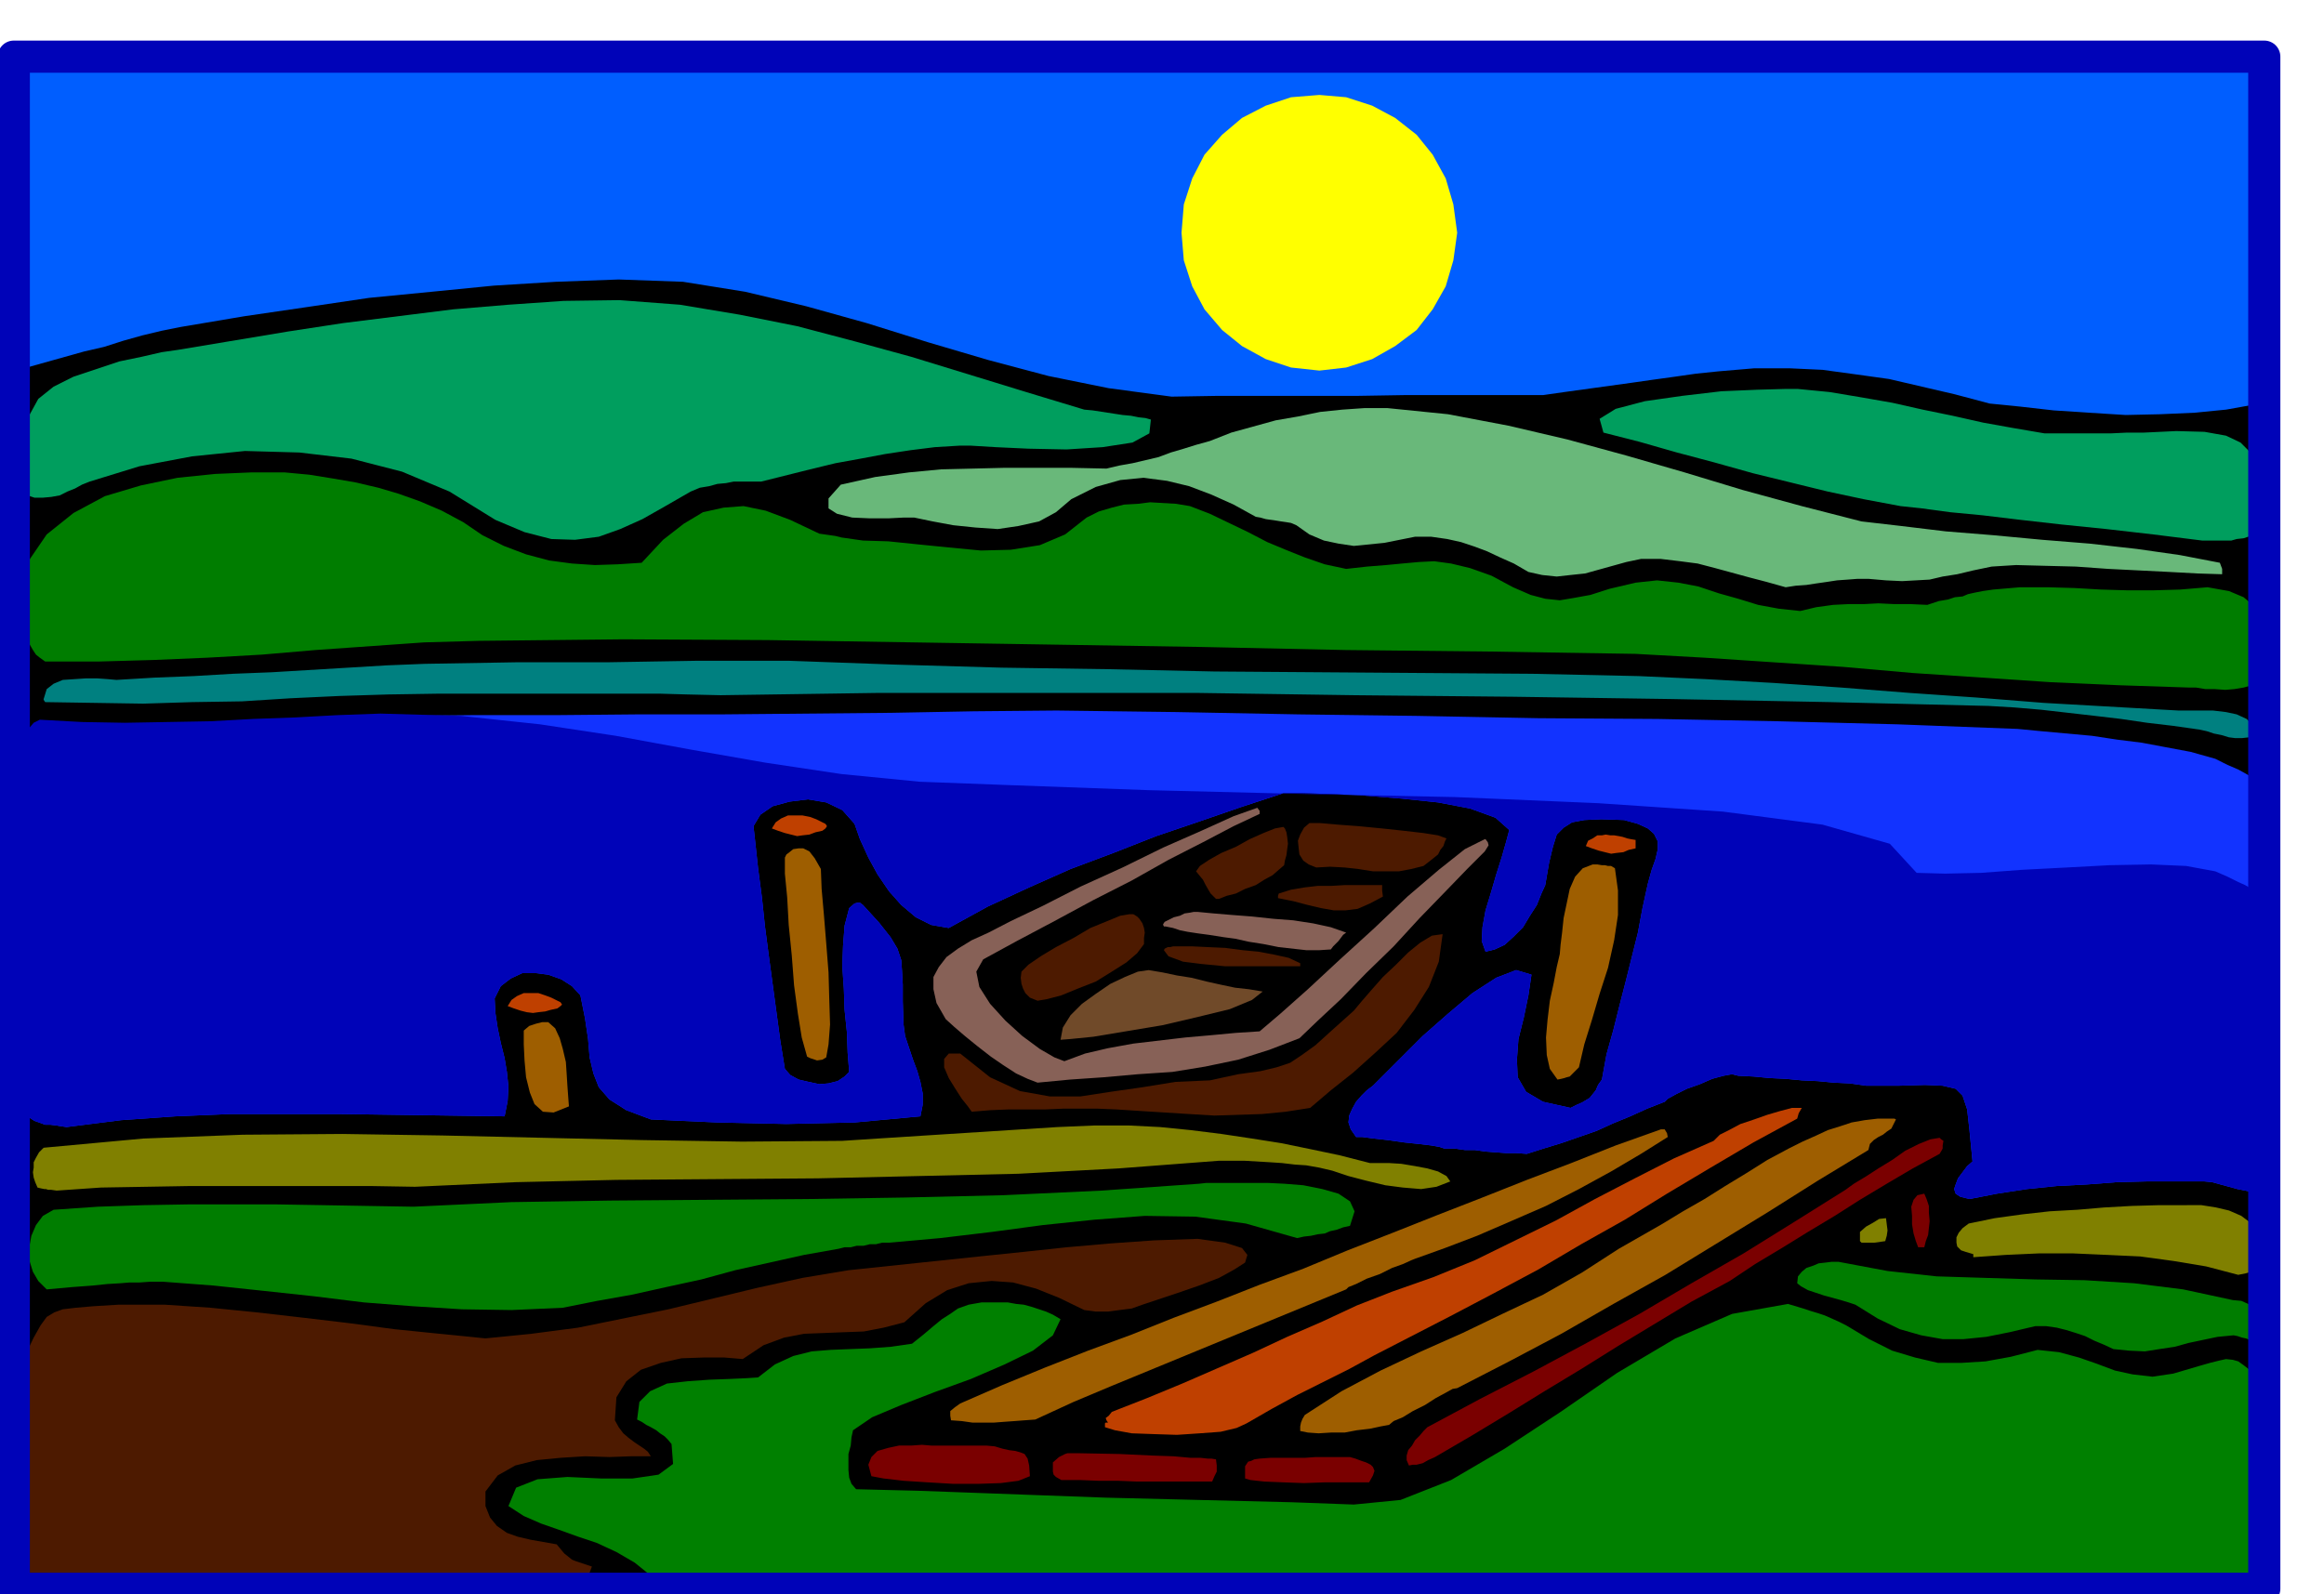 <svg xmlns="http://www.w3.org/2000/svg" width="490.455" height="336.475" fill-rule="evenodd" stroke-linecap="round" preserveAspectRatio="none" viewBox="0 0 3035 2082"><style>.pen1{stroke:none}.brush5{fill:#007d00}.brush9{fill:#bf4000}.brush10{fill:#4d1a00}.brush11{fill:#9e5e00}.brush12{fill:#876157}.brush14{fill:olive}.brush15{fill:#7a0000}</style><path d="m2946 77 4 132 5 247 5 321 6 355 4 348 3 303 2 216v93l-367-7-367-5-368-4-368-3-369-3-369-3-368-2-367-2-4-71-2-194-1-281V77l-2-1-3-1v-6l136 1h330l459-2 526-1 526-2 464 1 337 3 148 8z" class="pen1" style="fill:#000"/><path d="M104 74h199l200 1h801l199 1 200 3h763l9 1h429l16 1 16 2h1l3 1 1 55 1 55 1 55 2 56v55l1 56v112l-39 7-41 4-45 2-45 1-48-3-46-3-44-5-40-4-45-12-43-10-43-10-43-6-44-6-43-2h-46l-47 4-29 3-28 4-29 4-28 4-29 4-29 4-29 4-28 4h-182l-60 1h-183l-60 1-82-11-79-16-79-21-78-23-80-25-79-22-80-19-81-13-84-3-82 3-81 5-81 8-82 8-81 12-82 12-83 14-25 5-25 6-25 7-25 8-26 6-25 7-25 7-25 7-1-58-1-47-1-41V166l1-59V81l3-6 5-1h63z" class="pen1" style="fill:#005eff"/><path d="m809 392 79 6 78 13 75 15 76 20 73 20 75 23 75 23 76 23 11 1 13 2 13 2 13 2 11 1 10 2 9 1 7 2-2 18-22 12-39 6-47 3-50-1-43-2-33-2h-13l-33 2-32 4-33 5-32 6-33 6-33 8-32 8-32 8h-36l-10 2-11 1-11 3-12 2-12 5-33 19-30 17-29 13-28 10-31 4-31-1-35-9-38-16-60-37-62-26-66-17-68-8-71-2-69 7-69 13-65 20-10 4-9 5-10 4-10 5-11 2-11 1H45l-9-3-3-12-1-12v-65l1-12 3-2 3-3 11-20 20-16 26-13 30-10 30-10 29-6 26-6 21-3 72-12 72-12 72-11 72-9 72-9 72-6 72-5 73-1zm1539 116 41 4 42 7 40 7 40 9 39 8 40 9 39 7 41 7h87l21-1h22l21-1 21-1 37 1 28 5 19 9 13 13 6 17 3 23 1 30 1 37-11 2-9 3-9 1-7 2h-38l-64-8-61-7-59-6-53-6-50-6-42-4-37-5-28-3-48-9-47-10-49-12-49-12-50-14-49-13-49-14-47-12-5-18 21-13 38-10 49-7 51-6 47-2 36-1h17z" class="pen1" style="fill:#009e5e"/><path d="m1812 533 79 8 79 15 77 18 77 21 76 22 76 23 77 21 78 20 52 6 58 7 62 5 64 6 62 5 62 7 56 8 52 10 3 8v7l-32-1-37-2-40-2-40-2-42-3-40-1-38-1-32 2-24 5-21 5-19 3-17 4-18 1-18 1-21-1-23-2h-14l-13 1-14 1-13 2-14 2-13 2-14 1-13 2-25-7-23-6-22-6-22-6-23-6-23-3-25-3h-26l-19 4-18 5-18 5-18 5-19 2-18 2-19-2-18-4-19-11-18-8-17-8-16-6-18-6-18-4-21-3h-21l-20 4-20 4-20 2-20 2-20-3-19-4-19-8-17-12-7-3-6-1-7-1-6-1-7-1-7-1-7-2-6-1-29-16-29-13-29-11-29-7-31-4-30 3-32 9-32 16-20 17-22 12-27 6-27 4-29-2-29-3-27-5-24-5h-14l-20 1h-24l-23-1-20-5-11-7v-13l16-18 45-10 44-6 42-4 42-1 41-1h86l47 1 17-4 17-3 17-4 17-4 16-6 17-5 16-5 18-5 28-11 29-8 29-8 29-5 29-6 29-3 29-2h30z" class="pen1" style="fill:#69b87a"/><path d="m372 617 32 3 31 5 29 5 30 7 27 8 28 10 28 12 28 15 25 17 28 14 29 11 30 8 30 4 30 2 30-1 31-2 28-30 27-21 25-15 27-6 26-2 29 6 32 12 38 18 7 1 7 1 7 1 8 2 7 1 7 1 7 1 7 1 33 1 39 4 40 4 42 4 39-1 38-6 33-14 28-22 16-8 17-5 16-4 18-1 16-2 17 1 17 1 18 3 26 10 25 12 25 12 25 13 24 10 25 10 26 9 28 6 27-3 25-2 21-2 22-2 20-1 22 3 25 6 28 10 28 15 23 10 19 5 19 2 18-3 22-4 25-8 34-8 28-3 28 3 26 5 27 9 25 7 26 8 27 5 28 3 21-5 22-3 20-1h20l19-1 21 1h21l22 1 15-5 12-2 9-3 10-1 7-3 9-2 10-2 14-2 35-3h36l35 1 35 2 34 1h34l35-1 36-3 28 5 19 8 13 11 7 14 2 16v20l-2 23v26l-9 5-11 3-12 2-12 1-14-1h-12l-12-2h-9l-91-3-90-4-90-6-90-6-91-8-91-6-90-6-90-5-189-3-189-2-189-4-188-3-189-3-189-3-189-1-189 2-71 2-71 5-71 5-70 6-71 4-71 3-71 2H59l-7-5-5-4-4-6-4-7h-6V742l1-4 1-2 26-38 35-28 41-22 47-14 48-10 49-5 47-2h44z" class="pen1 brush5"/><path d="m1030 863 139 5 139 4 139 2 139 3 138 1 139 1 138 1 139 3 88 4 89 5 88 6 89 7 87 6 88 7 88 5 88 5h45l17 2 14 3 13 6 8 8 4 13-9 3-9 1h-9l-8-1-10-3-10-2-9-3-9-2-35-5-34-4-34-5-34-4-35-4-35-4-35-3-34-2-207-5-207-4-207-3-207-2-207-3h-414l-207 3-44-1-35-1H571l-64 1-64 2-64 3-63 4-65 1-64 2-64-1-64-1-2-3v-1l4-13 9-7 12-5 15-1 15-1h15l14 1 11 1 50-3 51-2 51-3 51-2 50-3 50-3 50-3 50-2 59-1 59-1h119l59-1 60-1h119z" class="pen1" style="fill:teal"/><path d="m1381 928 156 2 158 3 156 2 158 3 156 1 157 3 156 4 157 6 31 3 33 3 33 3 33 5 32 4 32 6 32 6 32 9 16 8 14 6 9 5 7 4 4 1 4 2 3 1 3 1 3 66 4 69v68l1 69-1 68v135l1 66-10-1-9-2-10-2-10-2-11-3-11-3-11-3-10-1h-76l-39 1-39 3-39 2-39 4-39 6-36 7-12-3-6-4-2-6 2-6 3-8 6-8 6-8 7-6-4-41-3-27-6-18-9-9-17-4-23-1-34 1h-43l-21-3-21-1-21-2-21-1-21-2-21-1-21-2-20-1-8-2-11 2-15 4-16 7-17 6-14 7-11 6-4 4-23 9-22 10-22 9-22 10-23 8-23 8-23 7-22 7-14-1h-13l-14-1-13-1-14-2h-13l-14-2h-13l-6-2-11-2-17-2-19-2-21-3-18-2-15-2h-8l-7-10-3-9 1-9 4-9 5-9 7-8 7-7 8-6 14-14 23-23 28-28 33-29 32-27 31-20 26-10 20 6-4 27-6 29-7 28-2 27 1 23 11 19 22 13 36 8 8-4 7-3 5-3 5-3 4-5 4-5 3-7 5-7 6-33 9-32 8-32 8-31 8-32 8-32 6-32 7-32 5-18 5-14 3-13v-10l-5-10-8-7-13-6-18-5-30-1-22 1-16 3-11 7-9 9-5 16-5 21-5 29-5 11-6 15-9 14-9 15-12 12-12 11-13 6-12 3-5-14 1-18 4-22 7-23 7-24 7-22 6-21 4-15-18-16-33-12-42-8-48-5-50-4-45-2-36-1h-23l-55 18-55 19-56 19-56 22-56 21-54 24-54 25-51 28-23-4-20-10-19-16-16-18-15-22-12-22-11-24-7-20-16-18-21-10-24-4-24 3-22 6-16 11-9 15 2 18 4 37 5 38 4 38 5 38 5 37 5 37 5 37 6 37 7 8 11 6 13 3 14 3 12-1 12-3 9-6 6-6-2-25-1-27-3-29-1-28-2-29 1-27 2-26 6-23 7-6 4-1h3l4 3 21 23 15 19 9 15 5 15 1 14 1 18v22l1 30 2 15 5 15 5 15 6 16 4 14 3 15v15l-3 15-43 4-43 4-45 1-44 1-45-1-45-1-45-2-42-2-32-12-22-14-14-16-7-18-5-21-2-24-4-27-6-30-11-12-14-9-17-6-16-2h-18l-15 7-13 10-8 16 1 19 3 20 4 19 5 20 3 18 2 19-1 19-4 20-72-1-71-1-72-1H301l-72 3-71 5-71 9-7-1-6-1-8-1h-7l-8-3-6-2-6-4-4-5-1-56v-165l-1-55v-173l3-10 2-11 5-10 3-11 6-9 6-7 8-4 55 2 56 2 56-1 56-1 55-3 56-3 55-3 56-2 108-1h109l109-1h109l109-1 109-1 108-2 109-1z" class="pen1" style="fill:#1233ff"/><path d="m1307 1025 193 7 202 5 198 4 187 8 163 11 130 17 88 25 35 38 37 1 47-1 54-4 58-3 56-3 54-1 46 2 38 7 16 7 14 7 9 4 7 4 4 1 4 2 3 1 3 1 3 60 4 52v45l1 42-1 41v95l1 60-10-1-9-2-10-2-10-2-11-3-11-3-11-3-10-1h-76l-39 1-39 3-39 2-39 4-39 6-36 7-12-3-6-4-2-6 2-6 3-8 6-8 6-8 7-6-4-41-3-27-6-18-9-9-17-4-23-1-34 1h-43l-21-3-21-1-21-2-21-1-21-2-21-1-21-2-20-1-8-2-11 2-15 4-16 7-17 6-14 7-11 6-4 4-23 9-22 10-22 9-22 10-23 8-23 8-23 7-22 7-14-1h-13l-14-1-13-1-14-2h-13l-14-2h-13l-6-2-11-2-17-2-19-2-21-3-18-2-15-2h-8l-7-10-3-9 1-9 4-9 5-9 7-8 7-7 8-6 14-14 23-23 28-28 33-29 32-27 31-20 26-10 20 6-4 27-6 29-7 28-2 27 1 23 11 19 22 13 36 8 8-4 7-3 5-3 5-3 4-5 4-5 3-7 5-7 6-33 9-32 8-32 8-31 8-32 8-32 6-32 7-32 5-18 5-14 3-13v-10l-5-10-8-7-13-6-18-5-30-1-22 1-16 3-11 7-9 9-5 16-5 21-5 29-5 11-6 15-9 14-9 15-12 12-12 11-13 6-12 3-5-14 1-18 4-22 7-23 7-24 7-22 6-21 4-15-18-16-33-12-42-8-48-5-50-4-45-2-36-1h-23l-55 18-55 19-56 19-56 22-56 21-54 24-54 25-51 28-23-4-20-10-19-16-16-18-15-22-12-22-11-24-7-20-16-18-21-10-24-4-24 3-22 6-16 11-9 15 2 18 4 37 5 38 4 38 5 38 5 37 5 37 5 37 6 37 7 8 11 6 13 3 14 3 12-1 12-3 9-6 6-6-2-25-1-27-3-29-1-28-2-29 1-27 2-26 6-23 7-6 4-1h3l4 3 21 23 15 19 9 15 5 15 1 14 1 18v22l1 30 2 15 5 15 5 15 6 16 4 14 3 15v15l-3 15-43 4-43 4-45 1-44 1-45-1-45-1-45-2-42-2-32-12-22-14-14-16-7-18-5-21-2-24-4-27-6-30-11-12-14-9-17-6-16-2h-18l-15 7-13 10-8 16 1 19 3 20 4 19 5 20 3 18 2 19-1 19-4 20-72-1-71-1-72-1H301l-72 3-71 5-71 9-7-1-6-1-8-1h-7l-8-3-6-2-6-4-4-5-1-56-2-56-3-56-2-55-3-56-3-55-2-56v-63l3-9 2-11 5-11 3-11 6-9 6-7 8-4 55 3 56 1 56-1 56-1 55-3 56-2 55-3 56-2 105 3 103 11 99 15 98 18 97 17 100 15 102 10 106 4z" class="pen1" style="fill:#0003b8"/><path d="m1074 1074 4 2 2 3-2 3-4 3-9 2-8 3-9 1-7 1-8-2-8-2-9-3-8-3 5-8 7-5 9-4h19l10 2 8 3 8 4zm-346 233 4 2 2 3-2 2-4 3-9 2-7 2-9 1-7 1-8-1-8-2-9-3-8-3 5-8 7-5 9-4h19l9 3 8 3 8 4zm1386-215 5 1 6 2 5 1 6 1v11l-9 2-7 3-9 1-7 1-8-2-8-2-9-3-8-3 3-7 6-3 6-4h6l5-1 6 1h5l6 1z" class="pen1 brush9"/><path d="m1889 1095-2 4-2 6-4 5-3 6-10 8-9 7-16 4-16 3h-34l-19-3-18-2-19-1-18 1-10-4-7-5-5-8-1-8-1-10 3-8 5-9 7-6h14l23 2 27 2 31 3 28 3 26 3 19 3 11 4zm-213-15 2 2 2 5 1 6 1 9-1 7-1 8-2 7-1 6-7 6-8 7-11 6-11 7-14 5-12 6-12 3-10 4h-4l-3-3-4-4-3-5-4-7-3-6-5-6-4-5 5-7 12-8 16-9 19-8 18-10 18-8 15-6 11-2z" class="pen1 brush10"/><path d="m1072 1135 1 26 3 34 3 37 3 38 1 36 1 32-2 26-3 17-5 3-7 1-9-3-4-2-7-25-5-31-5-37-3-39-4-40-2-36-3-31v-21l2-4 4-3 5-4 7-1h6l8 4 7 9 8 14zm1008-6h6l6 1h4l4 1h4l5 3 4 29v32l-5 33-8 36-11 34-10 34-10 32-7 30-7 7-5 5-4 1-3 1-4 1-5 1-10-14-4-18-1-23 2-23 3-25 5-23 4-21 4-17 1-12 2-16 2-19 4-19 4-19 7-16 10-11 13-5z" class="pen1 brush11"/><path d="m1642 1055 3 4v4l-34 16-40 21-45 23-48 27-51 26-50 27-49 26-44 24-9 16 4 20 14 22 20 22 22 20 23 17 19 11 13 5 27-10 30-7 33-6 34-4 34-4 34-3 32-3 31-2 27-23 36-32 42-39 45-41 43-41 41-35 34-27 26-13h1l3 4 1 4-5 8-23 23-29 30-33 34-34 37-36 35-33 34-30 28-24 23-39 15-41 13-43 9-43 7-45 3-45 4-44 3-42 4-13-5-15-7-17-11-16-11-18-14-16-13-14-12-11-10-12-21-4-18v-16l7-13 10-13 15-11 18-11 22-10 29-15 42-20 49-25 55-25 53-26 50-22 42-19 31-11z" class="pen1 brush12"/><path d="M1805 1156v7l1 8-17 9-16 7-16 2h-15l-17-3-17-4-19-5-20-4v-3l1-3 16-5 18-3 17-2h18l17-1h49z" class="pen1 brush10"/><path d="m1564 1191 21 2 24 2 26 2 28 3 26 2 26 4 23 5 20 7-4 3-6 8-7 7-3 4-15 1h-17l-18-2-18-2-20-4-19-3-18-4-15-2-19-3-15-2-13-2-10-2-9-3-5-1-5-1h-2l-1-2v-1l2-3 6-3 6-3 8-2 6-3 7-1 5-1h5z" class="pen1 brush12"/><path d="M1475 1194h5l5 3 3 3 4 6 2 6 1 6-1 7v8l-9 12-14 12-19 12-21 13-23 9-22 9-19 5-12 2-10-4-6-6-3-6-2-6-1-8 1-8 9-9 16-11 20-12 23-12 22-13 22-9 17-7 12-2zm409 26-5 36-13 33-19 30-23 30-28 26-29 26-29 23-27 23-32 5-31 3-31 1-31 1-33-2-32-2-32-2-31-2-24-1h-46l-23 1h-48l-24 1-24 2-5-7-8-10-9-14-8-13-6-14v-11l6-7h15l39 31 39 18 39 7h40l39-6 42-6 43-7 45-2 37-8 29-4 21-5 18-6 15-10 18-13 21-19 29-26 10-12 13-15 15-17 17-16 16-16 16-13 15-9 14-2zm-345 16h18l21 1 22 1 23 3 21 2 21 4 18 4 15 7v4h-98l-31-3-24-3-19-7-6-8 1-2 2-1 2-1h3l4-1h7z" class="pen1 brush10"/><path d="m1500 1267 18 3 19 4 19 3 20 5 18 4 19 4 18 2 18 3-14 11-29 12-41 10-47 11-48 8-42 7-30 3-13 1 3-16 10-16 15-15 18-13 19-13 19-9 17-7 14-2z" class="pen1" style="fill:#704a29"/><path d="m716 1335 9 8 6 13 4 14 4 17 1 15 1 16 1 14 1 13-20 8-14-1-11-10-6-15-5-20-2-22-1-21v-18l7-6 9-3 8-2h8z" class="pen1 brush11"/><path d="m2353 1447-4 7-2 7-57 31-56 33-57 34-55 34-57 32-56 33-58 31-57 30-33 17-33 17-33 17-33 18-34 17-34 17-33 18-33 19-13 6-21 5-27 2-30 2-31-1-28-1-22-4-13-4v-5l1-1h3l-2-3-1-3 4-3 4-5 46-18 46-19 46-20 46-20 45-21 46-20 45-21 46-18 54-19 54-22 53-26 53-26 51-28 52-27 51-26 52-23 8-8 12-6 15-8 18-6 17-6 17-5 15-4h13z" class="pen1 brush9"/><path d="M2473 1461h1l2 1-3 6-3 6-6 4-5 4-6 3-6 4-5 5-2 8-66 40-65 41-67 41-67 41-68 38-68 39-68 36-68 35-6 1-9 5-13 7-14 9-16 8-13 8-12 5-6 5-11 2-14 3-17 2-16 3h-18l-16 1-14-1-10-2v-6l1-5 2-5 3-5 48-31 51-27 53-25 54-24 52-25 53-25 51-29 48-31 28-16 28-16 28-17 28-16 27-17 28-17 27-17 28-15 18-9 18-8 15-7 16-5 15-5 17-3 17-2h21z" class="pen1 brush11"/><path d="m1475 1470 40 2 40 4 40 5 40 6 38 6 39 8 38 8 39 10h25l16 1 18 3 16 3 14 4 11 6 5 7-18 7-20 3-24-2-23-3-25-6-23-6-21-7-17-4-17-3-15-1-17-2-15-1-17-1-17-1h-33l-131 10-131 7-131 3-131 3-132 1-131 1-132 3-131 6-59-1H249l-58 1-59 1-58 4-7-1h-4l-3-1h-2l-5-1-4-1-3-7-2-6-1-7 1-6v-7l3-6 4-7 6-6 130-12 130-5 130-1 131 2 130 3 131 3 130 2 131-1 46-3 47-3 47-3 47-3 47-3 47-3 47-2h47z" class="pen1 brush14"/><path d="m2174 1475 3 5 1 5-35 22-39 23-42 23-43 22-46 20-44 19-42 16-39 14-5 2-11 5-14 5-16 8-17 6-14 7-10 4-3 3-51 21-51 21-51 21-51 21-51 21-51 21-50 21-50 23-14 1-13 1-14 1-13 1h-28l-14-2-14-1-1-6v-6l6-5 7-5 55-24 56-23 56-22 57-21 55-22 56-21 56-22 57-21 58-24 59-23 58-23 59-23 58-23 58-22 58-23 59-21h5z" class="pen1 brush11"/><path d="m2533 1486 2 2 3 2-1 6v4l-1 2-3 5-35 19-34 20-35 21-33 21-35 21-34 21-35 21-33 22-50 27-48 29-48 29-48 30-48 29-47 29-48 29-48 28-9 4-7 4-4 1-4 1h-5l-5 1-3-7v-6l2-7 5-6 4-7 6-6 5-6 5-5 69-37 70-36 69-37 69-38 68-40 68-39 66-41 67-42 11-8 15-9 17-11 18-11 17-12 18-9 15-6 12-2z" class="pen1 brush15"/><path d="M1642 1545h14l21 1 25 2 25 5 21 6 15 10 6 13-6 19-9 2-8 3-9 2-7 3-9 1-9 2-9 1-9 2-67-19-66-9-66-1-66 5-67 7-67 9-67 8-67 6h-9l-8 2h-8l-8 2h-9l-8 2h-8l-8 2-45 8-45 10-45 10-44 12-46 10-45 10-45 8-45 9-67 3-65-1-64-4-64-5-65-8-65-7-66-7-66-5h-17l-14 1h-13l-12 1-17 1-19 2-27 2-33 3-11-11-7-12-5-16v-15l3-16 6-14 9-12 14-8 58-4 59-2 58-1h117l60 1 58 1 60 1 128-6 129-2 128-1 129-1 128-2 128-3 128-6 128-9 9-1h67z" class="pen1 brush5"/><path d="m2513 1559 3 7 3 9v9l1 11-1 9-1 9-3 8-2 8h-8l-3-8-3-10-2-12v-11l-1-12 3-9 5-6 9-2z" class="pen1 brush15"/><path d="M2856 1574h19l19 3 17 4 16 7 12 9 9 13 6 16 3 21-6 7-8 6-10 3-10 2-42-11-42-7-44-6-43-2-45-2h-44l-44 2-42 3v-4l-10-3-6-2-5-5-1-5v-7l3-6 5-6 8-6 34-7 36-5 36-4 36-2 35-3 36-2 36-1h36zm-393 17 1 8 1 8-1 7-2 7-7 1-7 1h-17l-2-2v-12l8-7 9-5 8-5 9-1z" class="pen1 brush14"/><path d="m1564 1618 36 5 22 7 7 9-3 10-14 9-20 11-26 10-29 10-15 5-15 5-15 5-14 5-16 2-15 2h-16l-15-2-33-16-30-12-30-8-28-2-30 3-28 9-28 17-28 25-27 7-26 5-27 1-25 1-26 1-26 5-27 10-27 18-24-2h-27l-29 1-27 6-26 9-19 15-13 21-2 30 5 9 6 8 7 6 8 6 6 4 6 4 5 4 4 6h-26l-28 1-32-1-32 2-31 3-28 7-23 13-16 21v19l6 15 9 11 13 9 14 5 17 4 17 3 17 3 5 6 5 6 5 4 5 4 5 2 6 2 6 2 9 3-3 8-3 8-92-1-91-1-91-1-91-1-92-1-91-1-92-1-91-1-2-36-1-35v-70l-1-36v-72l1-35 11-23 9-16 8-11 10-6 11-4 17-2 23-2 33-2h60l60 4 60 6 61 7 59 7 60 8 59 6 60 6 60-6 61-8 59-12 59-12 58-14 58-14 59-13 60-10 57-6 57-6 57-6 58-6 56-6 57-5 57-4 57-2z" class="pen1 brush10"/><path d="m2401 1648 64 12 64 7 64 2 65 2 64 1 65 4 64 8 65 14 11 1 9 4 8 5 7 9 3 9 2 9-2 9-4 10-5-2-7-2-5-2-5-1-6-2-5-1-21 2-19 4-19 4-18 5-20 3-19 3-21-1-20-2-13-6-12-5-12-6-12-4-13-4-12-3-14-2h-14l-34 8-30 6-30 3h-27l-28-5-28-8-29-14-29-18-9-3-10-3-11-3-11-3-12-4-9-3-9-5-5-4 1-9 5-6 6-5 9-3 7-3 9-1 8-1h9z" class="pen1 brush5"/><path d="M1305 1701h11l11 2 10 1 11 3 9 3 9 3 9 4 10 6-10 21-26 20-37 18-44 19-47 17-44 17-38 16-25 17-2 9-1 11-3 11v21l1 10 3 8 6 7 81 2 82 3 81 3 82 3 81 2 81 2 81 2 81 3 61-6 66-26 70-41 73-48 74-51 76-45 74-32 73-13 10 3 10 3 9 3 10 3 9 3 9 4 9 4 10 5 30 18 30 15 30 9 30 7h30l32-2 33-6 35-9 28 3 26 7 23 8 24 9 23 5 26 3 27-4 34-10 14-4 12-3 9-2 9 1 7 2 7 5 9 7 11 11 7 27 5 37 3 41 1 43-2 40-2 36-4 27-3 16-252 6-259 2-264-1-267-2-269-5-268-3-264-3H855l-26-21-24-14-26-12-24-8-25-9-23-8-23-10-20-13 10-24 28-11 39-3 44 2h41l34-5 19-14-2-26-5-6-4-4-6-4-5-4-7-4-6-3-6-4-6-3 3-23 14-14 22-10 27-3 28-2 27-1 22-1 15-1 22-17 24-11 24-6 25-2 25-1 26-1 27-2 28-4 15-12 13-11 11-9 11-7 10-7 14-5 17-3h23z" class="pen1" style="fill:green"/><path d="M1216 1888h72l11 1 10 3 9 2 8 1 7 2 5 2 4 6 2 9 1 14-15 6-23 3-30 1h-32l-34-2-31-2-26-3-16-3-4-15 4-10 8-8 14-4 14-3h16l14-1 12 1zm193 10 53 1 42 2 29 1 22 2h13l9 1h5l6 1 1 8v8l-3 6-3 7h-98l-25-1h-25l-25-1h-24l-7-4-3-3-1-4v-12l8-7 8-4 3-1h15zm354 5 7 2 8 3 6 2 6 3 3 3 2 5-2 6-5 9h-57l-28 1-28-1-24-1-18-2-7-2v-16l2-3 2-3 4-1 4-2 7-1 14-1h45l14-1h45z" class="pen1 brush15"/><path d="m1723 124 35 3 34 11 30 16 28 22 21 26 17 31 10 34 5 37-5 36-10 34-17 30-21 27-28 21-30 17-34 11-35 4-37-4-33-11-31-17-26-21-23-27-16-30-11-34-3-36 3-37 11-34 16-31 23-26 26-22 31-16 33-11 37-3z" class="pen1" style="fill:#ff0"/><path fill="none" d="M18 74h2939v2001H18V74" style="stroke:#0003b8;stroke-width:42;stroke-linejoin:round"/></svg>
